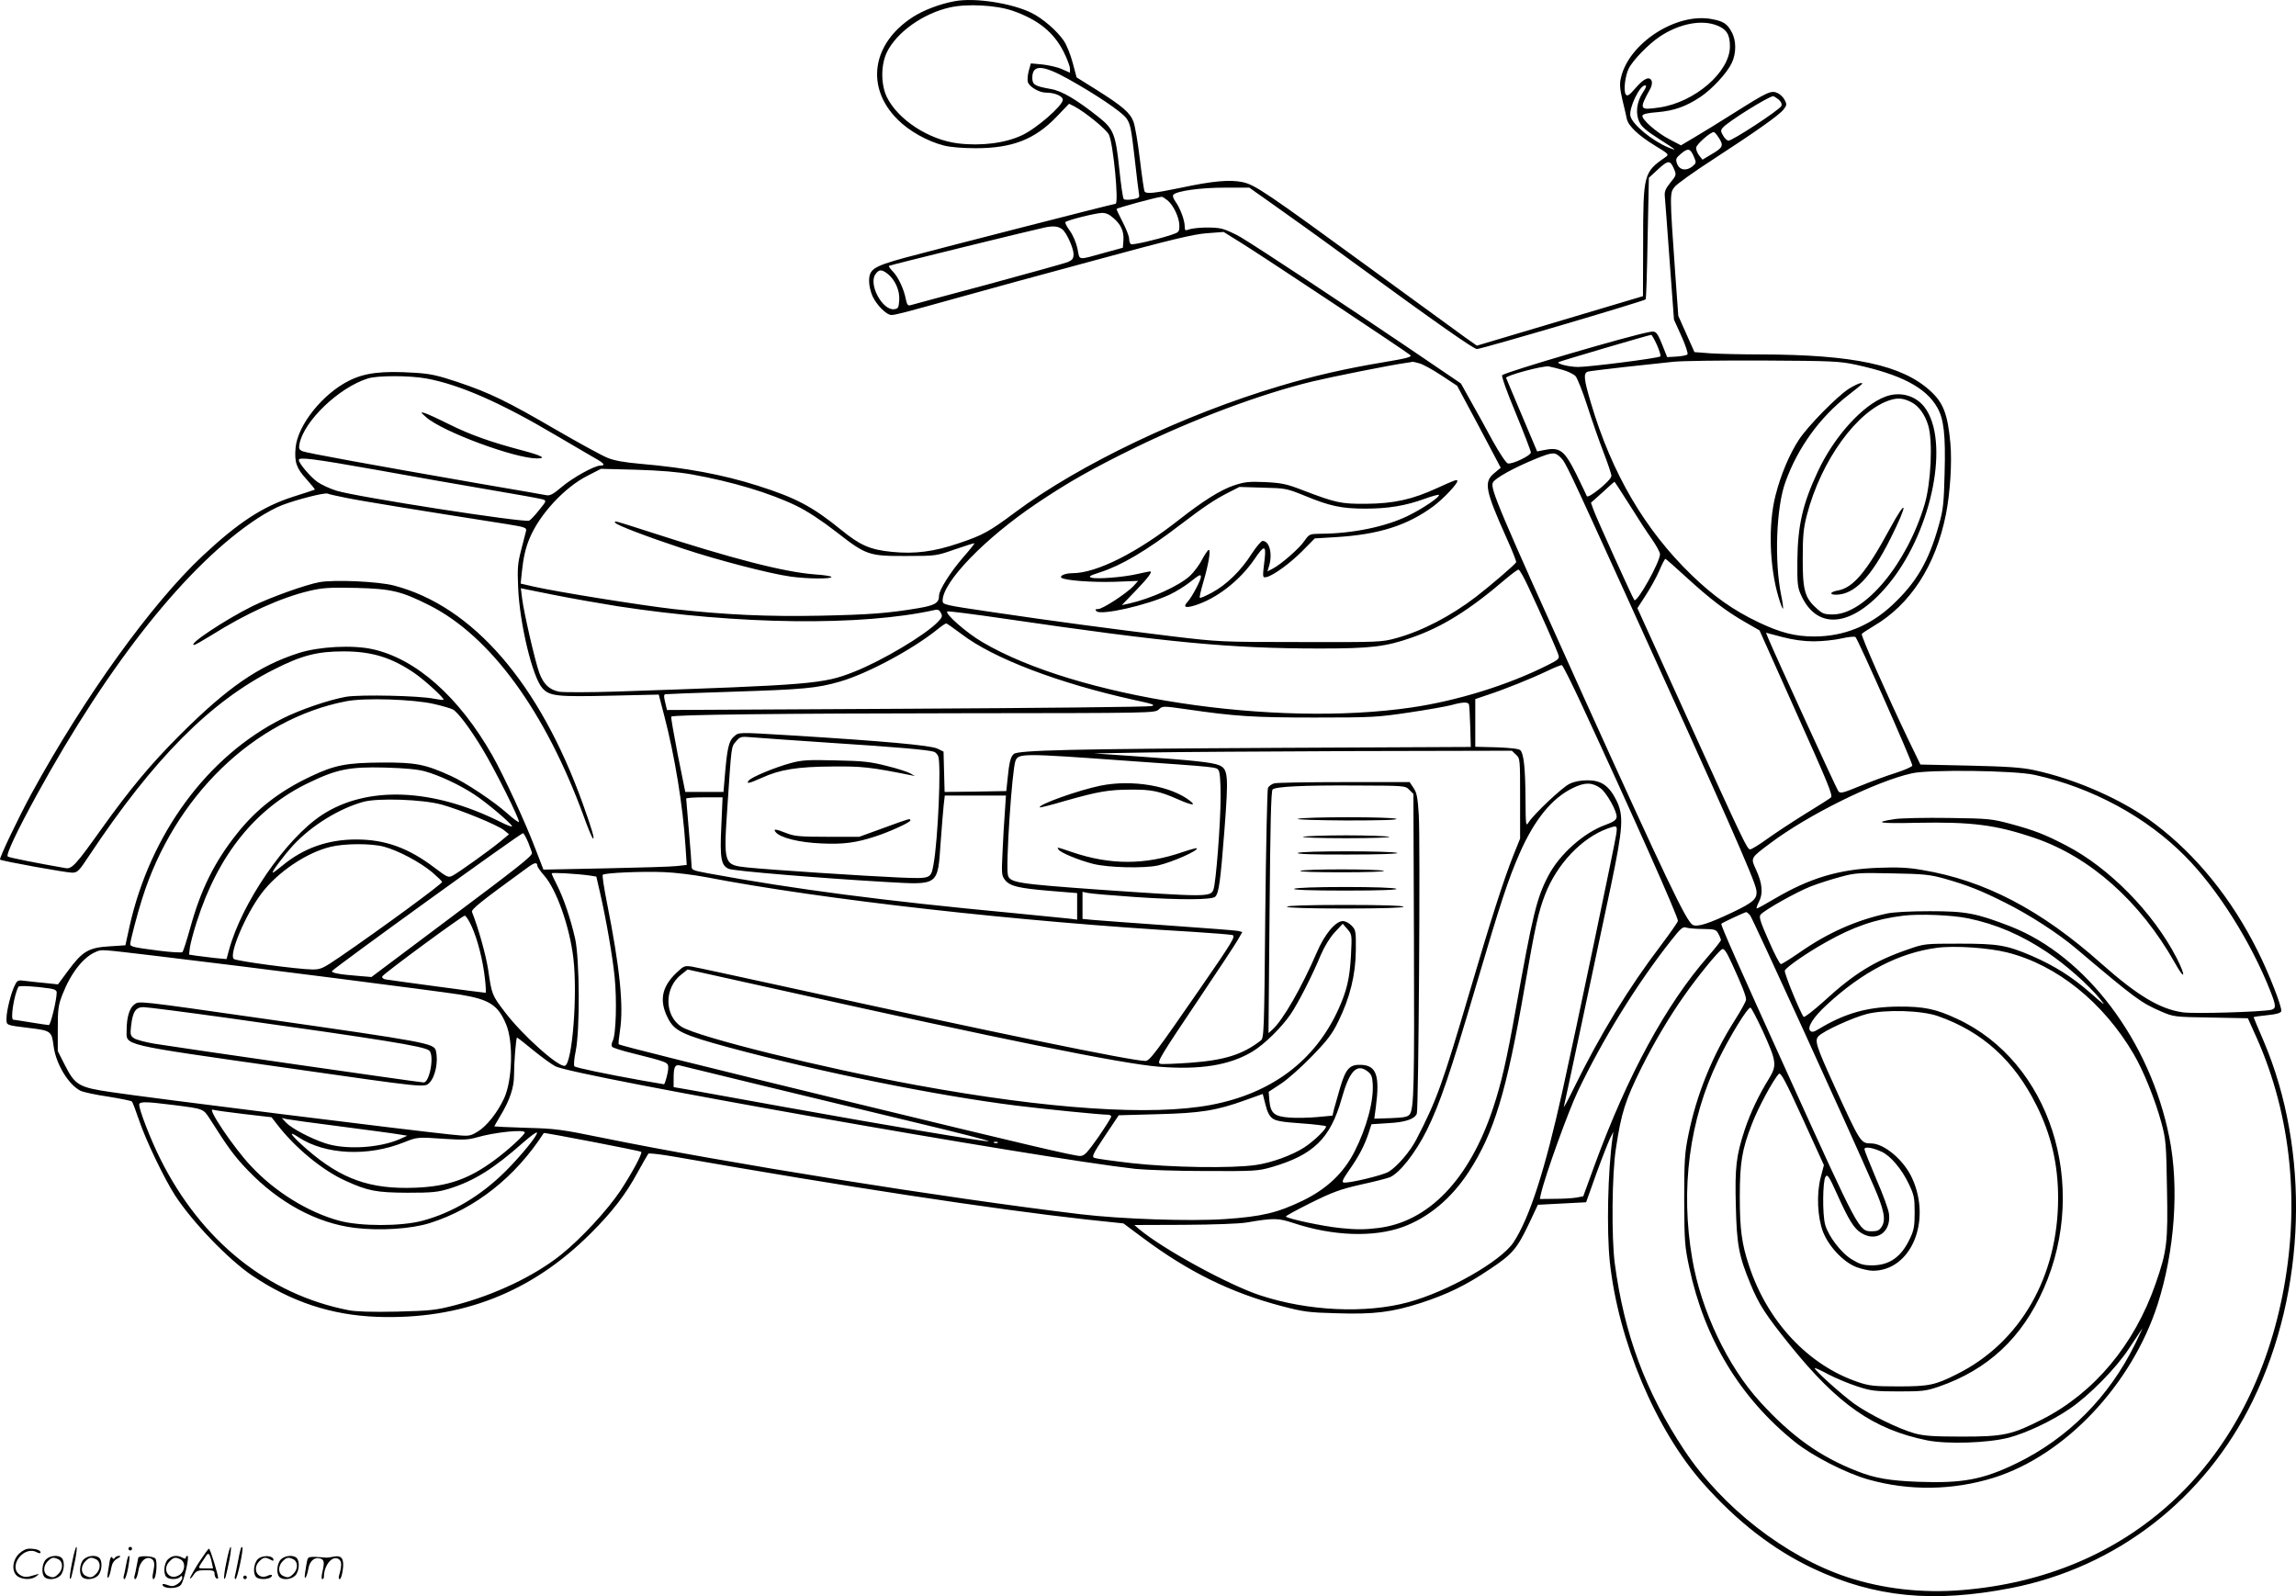 <?xml version="1.0" encoding="UTF-8"?>
<svg xmlns="http://www.w3.org/2000/svg" version="1.0" viewBox="0 0 1280.261 890.141" preserveAspectRatio="xMidYMid meet">
  <g transform="translate(-0.381,890.65) scale(0.1,-0.1)" fill="#000000" stroke="none">
    <path d="M5328 8900 c-82 -15 -175 -50 -235 -89 -228 -148 -264 -391 -85 -570 64 -65 166 -122 259 -146 35 -9 103 -15 178 -15 203 0 329 49 450 175 l70 73 30 -15 c60 -32 176 -126 192 -157 24 -46 57 -386 37 -386 -11 0 -1032 -262 -1179 -302 -173 -48 -195 -63 -195 -130 0 -24 9 -61 19 -83 23 -50 78 -105 105 -105 24 0 75 14 381 99 121 34 460 127 754 206 430 117 552 146 626 151 l92 7 109 -68 c132 -83 914 -602 932 -619 10 -10 -20 -18 -152 -40 -208 -35 -378 -73 -575 -132 -533 -158 -1118 -437 -1476 -704 -146 -109 -181 -128 -315 -173 -138 -47 -246 -61 -373 -48 -121 12 -176 36 -282 122 -160 130 -252 179 -466 247 -195 62 -399 100 -654 122 -91 8 -147 18 -185 34 -30 12 -158 82 -284 155 -275 160 -369 206 -550 267 -114 38 -155 47 -244 52 -177 11 -272 0 -359 -43 -149 -73 -289 -248 -301 -375 -7 -80 4 -114 60 -175 28 -31 49 -57 47 -59 -2 -1 -57 -20 -122 -40 -168 -54 -304 -143 -501 -327 -287 -268 -663 -791 -956 -1327 -74 -136 -182 -363 -176 -369 7 -8 369 -73 401 -73 31 0 38 7 98 98 359 540 676 858 1030 1036 154 78 240 100 387 100 157 0 268 -34 396 -122 58 -40 168 -141 161 -148 -2 -2 -26 1 -53 6 -81 17 -410 24 -490 11 -95 -17 -255 -71 -356 -122 -418 -210 -737 -644 -852 -1159 l-23 -105 -91 -6 c-114 -7 -149 -28 -228 -135 l-57 -77 -66 7 c-36 3 -87 9 -113 12 -44 6 -47 5 -61 -23 -21 -40 -47 -143 -47 -186 0 -39 -5 -37 125 -53 124 -15 127 -17 138 -104 14 -99 82 -211 149 -246 16 -8 86 -23 155 -33 68 -11 128 -23 132 -27 5 -5 22 -52 40 -104 37 -111 141 -327 201 -420 98 -150 297 -357 430 -447 219 -147 440 -220 695 -230 470 -17 861 135 1190 463 123 122 198 220 265 344 29 52 55 98 59 103 4 4 72 -4 152 -18 946 -166 1767 -291 2289 -349 l208 -22 109 -81 c253 -189 491 -306 773 -380 122 -32 151 -36 305 -40 211 -7 311 6 470 57 153 50 253 99 388 190 124 82 150 113 218 256 l48 102 135 7 134 7 56 157 c31 86 66 174 76 196 l20 40 -5 -35 c-26 -187 -33 -513 -15 -689 47 -440 256 -939 522 -1238 188 -212 389 -368 613 -474 343 -161 669 -193 1105 -108 587 116 1078 496 1345 1044 299 611 322 1394 60 2008 -30 70 -55 129 -55 131 0 2 33 7 74 11 53 5 76 12 80 22 7 18 -68 211 -132 338 -146 292 -340 531 -572 707 -176 133 -438 249 -675 300 -71 15 -148 20 -362 25 l-271 6 -66 136 c-122 255 -266 582 -261 592 3 5 33 24 66 44 205 120 346 337 403 622 24 119 35 294 25 400 -15 160 -39 223 -111 289 -158 145 -428 203 -949 204 -102 0 -227 3 -276 6 l-91 7 -45 101 -45 101 -17 235 c-32 452 -31 451 -2 486 14 16 108 84 209 149 243 158 372 249 397 281 18 23 19 29 6 53 -7 15 -25 32 -40 39 -35 16 -56 6 -240 -110 -82 -52 -183 -114 -224 -138 l-74 -44 -63 33 c-72 37 -158 113 -152 133 3 9 31 15 84 19 92 8 158 31 238 84 66 44 148 132 176 190 26 54 26 127 -1 174 -25 46 -46 59 -110 71 -198 38 -464 -135 -507 -328 -8 -33 -6 -61 9 -125 11 -45 22 -92 24 -104 9 -39 65 -92 153 -146 82 -50 84 -52 62 -67 -121 -84 -124 -94 -124 -480 l-1 -295 -463 -138 -463 -138 -67 47 c-37 27 -267 194 -512 373 -599 437 -658 477 -728 492 -72 15 -168 6 -346 -32 -145 -30 -191 -35 -200 -20 -3 4 -15 84 -26 177 -11 93 -27 188 -36 212 -19 50 -59 85 -208 179 l-109 68 -22 82 c-12 45 -34 101 -50 123 -39 57 -119 125 -180 155 -110 54 -316 86 -427 65z m321 -53 c144 -50 231 -121 286 -230 19 -38 35 -80 35 -93 l0 -23 -45 20 c-24 11 -74 22 -109 26 l-64 6 -12 -42 c-6 -23 -8 -51 -5 -62 9 -27 63 -59 101 -59 48 0 94 -19 94 -40 0 -32 -145 -159 -226 -197 -94 -45 -230 -62 -359 -46 -162 20 -334 132 -396 258 -34 71 -34 179 0 250 55 112 201 216 351 250 96 22 258 13 349 -18z m3930 -83 c53 -21 71 -51 71 -116 0 -143 -196 -312 -394 -341 -112 -16 -114 -12 -50 105 8 14 11 33 8 42 -11 29 -42 17 -88 -36 -38 -44 -48 -50 -57 -38 -13 20 -4 101 16 143 22 46 110 137 176 181 108 71 232 95 318 60z m-3617 -299 c154 -86 293 -180 321 -216 23 -31 28 -53 47 -219 11 -102 23 -195 25 -207 4 -18 -1 -22 -36 -28 -22 -4 -45 -3 -49 1 -5 5 -16 81 -25 169 -20 191 -32 222 -112 286 -126 100 -208 149 -269 159 -91 16 -104 24 -104 63 0 75 57 73 202 -8z m3202 -75 c-34 -52 -42 -116 -19 -164 13 -27 40 -50 106 -92 49 -31 89 -58 89 -60 0 -3 -15 2 -33 10 -92 38 -202 129 -212 176 -9 43 51 170 81 170 11 0 8 -10 -12 -40z m757 -38 c14 -12 20 -25 16 -36 -9 -22 -277 -197 -296 -194 -9 2 -22 15 -30 30 -13 22 -13 29 -1 42 25 32 257 176 281 176 4 0 17 -8 30 -18z m-331 -217 c26 -42 21 -52 -48 -92 l-45 -27 -19 24 c-10 13 -18 33 -16 44 3 19 79 86 98 86 5 0 18 -16 30 -35z m-139 -107 c12 -28 11 -32 -11 -50 -34 -27 -72 -20 -85 16 -9 26 -6 31 24 57 39 32 51 28 72 -23z m-111 -68 c12 -28 10 -33 -22 -72 -28 -35 -34 -50 -31 -78 2 -19 14 -182 27 -361 l24 -325 42 -93 c23 -51 38 -97 33 -101 -4 -5 -32 -10 -60 -12 l-53 -3 -16 40 c-41 104 -44 107 -83 100 -119 -22 -803 -223 -821 -241 -5 -5 28 -98 76 -212 46 -112 84 -211 84 -219 0 -17 -102 -66 -128 -61 -10 2 -44 53 -86 128 -37 69 -92 168 -122 221 l-54 97 -302 205 c-334 226 -829 553 -923 609 -33 20 -82 42 -108 49 -47 11 -152 8 -190 -6 -13 -6 -17 -2 -17 18 0 34 -25 102 -51 138 -13 19 -18 34 -12 40 21 21 153 39 285 39 l138 0 137 -97 c76 -53 271 -193 433 -312 474 -346 681 -491 699 -491 26 0 929 266 941 277 3 2 8 156 11 341 l7 337 52 48 c57 52 67 52 90 -3z m-2827 -170 c34 -27 67 -97 67 -142 0 -35 -2 -37 -47 -52 -87 -28 -214 -57 -223 -51 -6 4 -10 17 -10 30 0 13 -16 54 -35 91 -19 37 -35 70 -35 75 0 5 217 65 251 68 4 1 18 -8 32 -19z m-300 -100 c43 -37 59 -76 55 -126 l-3 -39 -95 -26 c-163 -45 -144 -47 -158 20 -7 34 -25 76 -43 101 -17 23 -28 45 -24 48 10 11 167 50 202 51 23 1 43 -8 66 -29z m-285 -63 c23 -18 62 -105 62 -137 0 -26 -6 -33 -32 -45 -18 -7 -220 -63 -448 -125 -228 -61 -422 -113 -431 -116 -13 -3 -18 5 -24 33 -10 55 -42 124 -72 155 -15 15 -25 29 -22 32 4 4 793 198 869 214 47 10 76 7 98 -11z m-974 -248 c41 -33 68 -93 64 -147 -3 -42 -6 -47 -29 -50 -64 -7 -142 136 -105 193 20 30 35 31 70 4z m4289 -396 c14 -32 23 -61 19 -64 -10 -10 -396 -59 -458 -59 -49 0 -120 17 -110 27 4 4 502 151 517 152 3 1 18 -25 32 -56z m1112 -111 c250 -55 386 -126 450 -236 38 -65 48 -155 42 -369 -4 -167 -8 -204 -31 -285 -57 -206 -126 -324 -261 -450 -124 -116 -271 -175 -435 -175 -106 0 -188 21 -310 79 -141 67 -251 145 -373 263 -261 252 -446 568 -562 960 -40 134 -43 167 -17 175 9 3 103 14 207 26 105 11 226 24 270 29 44 5 269 8 500 7 389 -2 427 -4 520 -24z m-2436 8 c19 -5 74 -35 122 -67 l88 -58 122 -228 121 -229 -36 -30 c-60 -49 -51 -95 69 -363 31 -69 55 -129 53 -134 -4 -11 -145 -132 -223 -192 -142 -109 -303 -192 -445 -231 -83 -23 -95 -23 -535 -22 -443 0 -454 1 -715 32 -358 44 -659 84 -997 134 -278 41 -283 42 -283 65 0 104 235 347 523 541 178 120 315 197 552 313 330 160 694 297 986 368 108 26 437 92 524 104 17 2 32 5 35 6 3 0 20 -3 39 -9z m798 -36 c29 -8 61 -24 72 -35 10 -11 40 -86 66 -167 26 -81 67 -198 91 -260 24 -63 44 -121 43 -130 -1 -25 -131 -130 -137 -112 -3 8 -30 63 -59 123 -68 135 -91 152 -183 133 l-35 -7 -85 201 c-47 110 -86 205 -88 209 -4 13 209 70 238 64 14 -3 49 -11 77 -19z m-6337 -48 c183 -33 415 -134 725 -318 88 -52 184 -108 212 -124 55 -30 66 -44 34 -44 -32 0 -154 -67 -216 -120 -47 -40 -65 -49 -85 -45 -14 3 -182 32 -375 65 -609 106 -959 170 -984 180 -20 9 -22 15 -17 42 25 127 219 313 381 364 53 17 231 17 325 0z m6326 -441 c28 -28 33 -38 366 -770 551 -1211 716 -1584 725 -1641 8 -48 -13 -68 -132 -125 -135 -64 -197 -84 -223 -70 -35 19 -149 258 -609 1274 -477 1056 -520 1159 -505 1192 11 24 113 81 237 132 96 39 109 40 141 8z m-6602 -69 c198 -36 483 -86 631 -111 149 -25 281 -49 294 -53 23 -8 23 -8 -19 -60 -23 -29 -48 -56 -56 -59 -32 -12 -961 132 -1074 167 -36 11 -83 33 -105 48 -39 27 -105 105 -105 123 0 18 78 8 434 -55z m1757 -25 c227 -41 435 -103 585 -176 58 -28 139 -81 220 -144 168 -131 182 -136 394 -135 164 0 166 1 269 37 58 20 106 35 108 34 2 -2 -26 -37 -62 -78 -72 -83 -135 -183 -135 -214 0 -41 -22 -54 -115 -70 -173 -29 -272 -36 -545 -42 -296 -6 -530 5 -821 37 -183 21 -651 96 -778 125 l-74 17 7 67 c8 77 20 131 43 186 56 134 196 285 324 349 l74 38 195 -5 c134 -4 231 -12 311 -26z m5228 -168 c44 -71 100 -157 125 -192 25 -36 46 -74 46 -85 0 -44 -128 -272 -143 -256 -8 8 -213 461 -228 504 l-14 39 65 58 c35 33 65 59 66 59 2 0 38 -57 83 -127z m-7154 37 c76 -16 395 -68 893 -146 105 -17 113 -20 109 -39 -3 -11 -15 -58 -27 -105 -19 -73 -22 -101 -17 -210 8 -200 80 -500 135 -561 40 -45 82 -49 383 -42 l266 6 31 -119 c58 -222 104 -502 118 -725 l7 -106 -54 -6 c-30 -4 -209 -9 -399 -13 l-346 -7 -44 114 c-57 150 -177 410 -241 523 -185 325 -424 538 -667 592 -112 25 -299 15 -412 -21 -224 -72 -397 -192 -661 -455 -166 -166 -279 -302 -440 -527 -141 -198 -164 -223 -198 -218 -155 27 -318 59 -324 65 -11 10 51 141 161 342 408 744 846 1292 1235 1546 43 28 104 61 135 72 84 32 235 70 252 64 8 -4 56 -14 105 -24z m7470 -441 c132 -121 223 -191 330 -252 l80 -46 187 -418 c200 -446 223 -502 211 -514 -5 -5 -69 -46 -143 -91 -74 -46 -171 -110 -214 -141 -43 -31 -85 -57 -93 -57 -17 0 -31 29 -361 755 l-268 590 46 71 c26 40 60 101 76 138 15 36 31 66 34 66 3 0 55 -46 115 -101z m-876 -62 c63 -134 157 -346 165 -374 6 -20 -1 -26 -61 -56 -220 -111 -505 -199 -759 -236 -767 -112 -1872 57 -2393 365 -88 51 -215 163 -194 171 6 2 150 -16 320 -41 910 -133 1256 -166 1759 -166 281 0 365 10 510 61 170 59 321 153 524 327 33 28 66 52 71 52 6 0 32 -46 58 -103z m-5083 -101 c676 -104 1363 -112 1771 -21 16 4 26 -1 33 -16 10 -18 8 -25 -17 -51 -70 -73 -310 -216 -467 -278 -172 -68 -232 -73 -1321 -110 -154 -5 -299 -5 -323 -1 -55 11 -87 41 -111 105 -23 62 -87 340 -96 416 l-7 56 184 -37 c100 -20 260 -48 354 -63z m1920 -156 c178 -136 542 -274 958 -366 107 -23 125 -29 101 -35 -15 -5 -630 -11 -1365 -15 l-1337 -7 -10 42 c-8 32 -8 43 0 46 7 1 176 8 377 14 396 13 468 19 599 57 152 44 406 180 545 293 21 17 42 31 46 31 3 0 42 -27 86 -60z m4751 -40 c46 0 116 7 155 16 38 9 74 12 78 8 17 -18 321 -706 317 -717 -2 -7 -44 -25 -93 -41 -49 -15 -138 -48 -199 -73 -98 -40 -110 -43 -121 -28 -10 13 -349 753 -390 851 l-13 32 91 -24 c62 -16 120 -24 175 -24z m-1295 -350 c283 -611 538 -1183 538 -1209 0 -6 -42 -66 -93 -134 -182 -239 -340 -498 -489 -802 -32 -66 -57 -111 -54 -100 6 23 177 829 262 1230 68 326 73 392 31 478 -41 82 -84 112 -161 112 -40 0 -75 -7 -101 -20 -40 -19 -197 -167 -228 -215 -15 -24 -16 -17 -17 135 -1 171 -10 249 -29 268 -8 8 -56 13 -131 16 l-120 3 0 133 0 133 68 23 c95 31 244 91 332 133 41 20 79 35 83 33 5 -1 54 -99 109 -217z m-6400 1 c48 -11 96 -25 107 -31 27 -14 97 -107 165 -220 69 -114 211 -398 203 -407 -3 -3 -32 18 -64 47 -75 67 -232 172 -314 209 -145 66 -198 76 -384 75 -200 -1 -265 -14 -400 -78 -173 -82 -302 -182 -411 -320 -125 -157 -201 -311 -260 -526 -19 -68 -38 -128 -43 -133 -4 -4 -64 -1 -132 8 -140 18 -159 22 -159 37 0 16 39 167 66 251 179 572 624 1004 1139 1103 102 20 373 11 487 -15z m5773 -3 c2 -7 5 -64 7 -125 l3 -112 -1070 -5 c-1150 -6 -1452 -13 -1478 -34 -18 -15 -26 -46 -35 -140 l-7 -67 -172 -3 -172 -2 -3 112 -3 113 -35 17 c-37 18 -304 42 -807 73 -315 19 -297 19 -328 -7 -28 -25 -37 -68 -50 -225 l-7 -83 -107 0 -106 0 -42 208 c-22 114 -39 209 -36 212 10 11 610 18 1627 19 1058 1 1070 1 1091 21 22 20 22 20 156 1 269 -39 370 -46 714 -46 322 0 350 2 525 28 102 15 208 34 235 41 64 18 95 19 100 4z m-3560 -214 c371 -24 543 -39 577 -50 9 -3 20 -15 24 -27 16 -51 -2 -459 -26 -596 -16 -87 -11 -85 -195 -78 -186 8 -721 43 -845 56 -131 14 -132 17 -110 341 23 344 21 330 47 361 24 28 28 29 87 24 33 -3 232 -17 441 -31z m3822 -66 c23 -21 23 -24 23 -245 l0 -223 -39 -97 c-54 -137 -123 -352 -241 -753 -153 -520 -185 -608 -297 -825 -35 -69 -108 -154 -156 -183 -33 -20 -225 -66 -251 -60 -12 2 -4 19 30 68 55 78 86 138 109 207 l16 50 93 6 c97 5 148 23 160 53 10 26 20 1530 11 1666 -6 97 -11 124 -29 150 l-22 33 -364 0 c-201 0 -377 -3 -391 -7 -15 -4 -30 -16 -35 -25 -4 -10 -11 -328 -15 -706 -6 -656 -7 -689 -25 -703 -100 -78 -202 -110 -392 -124 -85 -6 -160 -9 -169 -6 -20 8 -3 36 222 371 100 149 194 291 209 317 l27 47 -23 6 c-13 3 -185 16 -383 30 -198 14 -388 28 -422 31 l-63 6 0 75 0 76 29 -6 c16 -4 136 -14 266 -23 252 -17 427 -16 445 2 20 20 29 83 51 367 24 311 21 345 -29 366 -39 16 -142 27 -437 48 l-260 18 285 5 c157 3 681 6 1164 8 l880 2 23 -22z m-2172 -34 c513 -36 499 -35 513 -52 8 -11 12 -58 12 -150 0 -144 -26 -480 -40 -517 -16 -41 -40 -41 -635 0 -459 33 -501 39 -511 82 -13 50 23 587 42 636 16 43 38 43 619 1z m-3912 -59 c80 -22 193 -75 274 -128 68 -44 205 -160 212 -178 2 -6 -28 5 -65 24 -378 189 -745 203 -996 38 -202 -133 -447 -491 -518 -755 l-13 -48 -66 6 c-36 4 -83 10 -105 13 l-38 6 5 42 c4 23 20 87 38 141 119 374 329 634 624 775 157 76 228 90 425 85 111 -3 184 -10 223 -21z m8977 -20 c321 -71 623 -235 840 -455 179 -181 366 -477 474 -752 32 -81 32 -96 4 -103 -58 -12 -428 -23 -493 -14 -127 18 -252 93 -452 270 -338 302 -653 466 -1002 524 -79 14 -137 16 -245 12 -217 -8 -381 -57 -576 -172 -51 -30 -96 -55 -100 -55 -4 0 1 17 12 38 24 46 19 102 -17 180 -30 65 -31 63 80 146 211 159 590 346 790 390 99 22 575 16 685 -9z m-2422 -74 c34 -24 95 -133 90 -162 -2 -16 -19 -27 -63 -43 -120 -43 -255 -164 -317 -282 -66 -126 -87 -214 -183 -749 -49 -276 -80 -411 -125 -546 -132 -400 -361 -638 -644 -671 -70 -9 -124 -9 -208 0 -99 10 -290 51 -304 64 -3 3 60 37 138 76 121 60 164 76 278 102 74 16 148 35 163 41 55 23 143 135 207 263 73 149 128 309 276 811 134 454 178 589 241 732 83 189 180 308 297 365 68 33 108 32 154 -1z m-1066 -9 l23 -23 3 -802 c3 -821 0 -952 -23 -984 -11 -15 -30 -19 -105 -22 l-93 -3 9 68 c22 170 3 227 -78 232 -67 4 -89 -18 -121 -125 -14 -48 -30 -104 -35 -123 l-8 -35 -85 -8 c-46 -4 -115 -6 -153 -3 -86 6 -107 23 -114 94 l-4 50 70 46 c38 25 116 95 173 154 85 88 112 123 146 194 64 130 96 259 97 395 1 105 0 113 -23 137 -14 15 -36 26 -49 26 -41 0 -103 -74 -146 -176 -85 -196 -189 -378 -248 -430 l-21 -19 6 674 c4 482 8 676 17 685 16 16 169 24 472 22 264 -1 268 -1 290 -24z m-2255 -124 c-4 -51 -10 -151 -13 -223 -6 -122 -5 -132 14 -156 28 -35 76 -46 255 -61 l147 -12 0 -74 0 -74 -47 6 c-27 3 -167 17 -313 31 -724 68 -1217 133 -1697 221 -89 17 -93 18 -93 43 0 14 -7 103 -15 196 -8 94 -15 173 -15 178 0 4 46 7 101 7 l102 0 -7 -160 c-9 -181 -1 -221 42 -239 29 -12 511 -52 875 -73 298 -17 289 -23 306 222 6 85 14 179 17 208 l6 52 171 0 170 0 -6 -92z m-3142 42 c102 -28 311 -113 349 -143 l28 -23 -48 -40 c-62 -51 -230 -171 -265 -190 -25 -13 -30 -11 -100 42 -147 112 -277 159 -439 159 -158 0 -294 -48 -412 -146 -26 -21 -49 -39 -53 -39 -10 0 57 90 113 152 102 110 255 205 392 243 81 22 327 14 435 -15z m6551 -166 c-6 -47 -228 -1108 -297 -1419 -100 -454 -186 -720 -276 -857 -71 -106 -366 -274 -588 -334 -237 -64 -559 -49 -825 39 -176 58 -540 257 -673 368 l-28 24 278 1 c165 1 306 6 348 13 151 26 177 25 261 -3 221 -73 446 -81 610 -22 144 53 271 159 368 308 141 217 210 444 311 1028 59 340 76 418 114 517 66 171 205 317 349 369 54 19 55 18 48 -32z m-6067 -45 c11 -29 21 -55 21 -60 0 -17 -66 -70 -475 -376 l-420 -315 -72 6 c-105 8 -153 17 -148 27 12 18 1051 769 1065 769 4 0 17 -23 29 -51z m-805 -24 c79 -21 202 -86 270 -143 30 -26 55 -50 55 -54 1 -10 -331 -254 -570 -418 -94 -64 -106 -70 -153 -70 -81 1 -427 47 -439 59 -27 27 65 245 154 364 89 119 252 229 386 261 78 19 225 20 297 1z m856 -107 c0 -5 17 -30 38 -54 69 -77 143 -288 163 -462 24 -201 -6 -586 -47 -599 -34 -11 -239 172 -336 301 -71 93 -72 96 -92 234 -13 84 -54 231 -90 322 -6 15 41 53 309 248 39 29 55 32 55 10z m940 -63 c647 -125 1747 -249 2715 -305 110 -7 209 -15 221 -18 19 -6 1 -36 -180 -298 -248 -359 -282 -404 -305 -404 -77 0 -848 159 -1986 409 -275 60 -519 113 -543 117 -41 6 -45 5 -89 -37 -80 -78 -94 -154 -45 -250 36 -72 80 -93 341 -164 508 -137 1154 -268 1601 -324 151 -19 471 -51 513 -51 9 0 17 -5 17 -10 0 -6 -33 -58 -72 -115 -63 -89 -77 -104 -101 -105 -34 0 -282 58 -1282 301 -831 202 -1285 315 -1291 322 -3 2 1 38 7 78 21 136 -1 350 -72 707 -17 85 -28 157 -24 160 10 11 219 20 340 15 61 -2 166 -15 235 -28z m-648 9 l37 -6 20 -87 c34 -147 70 -354 82 -472 13 -128 8 -324 -11 -358 -7 -15 -8 -27 -2 -33 5 -5 54 -21 108 -34 202 -51 204 -51 204 -83 0 -24 -18 -91 -24 -91 -1 0 -54 9 -117 20 -207 37 -374 72 -382 80 -5 4 -2 43 7 85 24 118 22 510 -3 626 -25 110 -63 224 -101 299 -17 33 -30 62 -30 66 0 6 141 -2 212 -12z m7553 -17 c127 -36 202 -65 341 -135 134 -67 295 -171 394 -255 330 -279 361 -302 474 -351 70 -30 73 -31 278 -34 l206 -4 50 -111 c193 -435 243 -938 142 -1439 -192 -953 -858 -1564 -1787 -1639 -222 -18 -439 7 -638 72 -345 114 -699 390 -910 709 -216 326 -334 645 -387 1040 -19 142 -16 500 6 640 30 201 52 269 143 453 67 134 155 284 238 401 71 102 189 247 211 259 11 6 24 -12 55 -80 54 -117 79 -180 79 -201 0 -9 -28 -60 -61 -112 -126 -197 -216 -419 -261 -644 -20 -98 -23 -140 -23 -361 1 -232 3 -259 28 -376 85 -400 285 -730 591 -975 97 -78 286 -174 407 -208 230 -65 474 -61 701 10 397 125 767 517 912 964 96 298 122 656 66 934 -107 537 -464 1011 -885 1176 -191 74 -248 85 -450 85 -109 0 -204 -5 -240 -13 -170 -37 -327 -106 -485 -216 -52 -36 -100 -66 -106 -66 -6 0 -37 59 -68 131 -48 108 -55 133 -45 145 22 26 200 126 279 157 41 16 116 40 165 53 84 23 103 24 290 20 175 -3 211 -7 290 -29z m-1083 -204 c14 -16 552 -1194 689 -1509 59 -134 70 -191 45 -229 -13 -20 -25 -25 -55 -25 -71 0 -71 0 -463 865 -286 630 -381 845 -376 850 5 6 132 65 139 65 3 0 13 -8 21 -17z m1217 -18 c155 -32 297 -93 440 -189 102 -68 231 -182 296 -262 34 -42 26 -36 -57 37 -102 89 -197 149 -325 205 -141 60 -187 68 -403 68 -193 0 -196 0 -287 -32 -186 -64 -299 -133 -471 -291 -57 -51 -107 -90 -111 -85 -19 23 -110 245 -105 258 7 18 123 99 229 158 152 86 276 129 431 148 90 11 274 4 363 -15z m-8345 -45 c34 -75 63 -192 74 -292 5 -43 6 -78 4 -78 -13 0 -541 71 -560 75 -13 3 -20 10 -16 17 11 18 446 338 459 338 7 0 24 -27 39 -60z m4903 -160 c-7 -130 -23 -198 -71 -304 -131 -286 -372 -467 -709 -531 -332 -63 -909 -24 -1642 110 -529 97 -1218 268 -1310 325 -98 61 -99 219 -1 293 l34 27 514 -114 c1231 -275 1905 -411 2111 -428 233 -19 398 8 524 84 67 40 163 135 213 208 43 63 123 220 169 332 21 48 49 94 77 125 l45 48 26 -30 c25 -29 26 -31 20 -145z m1961 146 c68 -1 75 -3 87 -26 8 -14 14 -30 15 -35 0 -6 -32 -46 -70 -90 -236 -269 -451 -665 -636 -1170 l-62 -170 -38 -7 c-22 -4 -76 -7 -122 -7 l-82 -1 6 28 c24 105 152 459 206 573 139 291 328 597 517 837 55 70 68 82 86 76 11 -4 53 -8 93 -8z m1698 -131 c278 -70 537 -279 706 -568 55 -94 120 -256 154 -382 25 -93 27 -118 31 -366 6 -300 0 -349 -63 -530 -118 -341 -342 -609 -631 -757 -171 -87 -216 -97 -448 -97 -161 0 -213 4 -265 18 -89 25 -250 104 -335 164 -72 52 -229 193 -222 200 2 2 38 -14 78 -36 41 -21 112 -51 159 -66 76 -25 100 -28 230 -28 132 0 152 2 223 26 276 95 466 273 587 548 255 579 34 1265 -484 1504 -117 55 -185 69 -326 68 -170 -1 -297 -36 -443 -124 -29 -18 -40 -20 -49 -11 -19 19 16 75 92 145 200 185 404 290 615 318 99 13 287 0 391 -26z m-10316 -20 c521 -62 1561 -195 1689 -215 164 -27 212 -58 257 -166 41 -98 35 -311 -11 -412 -37 -80 -98 -157 -149 -187 -44 -26 -45 -26 -153 -15 -223 23 -1670 203 -1888 236 -181 26 -202 39 -258 148 l-41 81 0 125 c0 111 3 132 27 193 47 119 117 208 187 236 34 13 12 15 340 -24z m-597 -181 c26 -4 37 -11 37 -22 0 -42 -34 -182 -44 -182 -6 0 -51 7 -101 15 -50 8 -93 15 -97 15 -18 0 5 143 29 184 5 7 87 3 176 -10z m9551 -239 c76 -168 79 -189 34 -263 -57 -92 -104 -191 -136 -287 -47 -144 -55 -208 -49 -425 5 -216 17 -278 82 -435 47 -114 84 -171 220 -340 268 -332 466 -470 765 -531 112 -22 337 -15 454 15 99 26 243 94 343 163 107 73 256 224 328 334 33 50 66 99 73 110 6 10 -10 -26 -37 -81 -146 -299 -376 -530 -665 -670 -186 -90 -300 -111 -546 -102 -158 6 -242 20 -340 59 -208 81 -367 195 -542 387 -181 198 -329 510 -378 797 -67 389 -17 775 145 1109 64 132 165 297 180 292 5 -2 36 -61 69 -132z m976 85 c248 -87 425 -247 550 -499 81 -162 120 -328 120 -515 0 -439 -211 -807 -565 -983 -121 -61 -156 -68 -325 -68 -136 0 -163 3 -225 24 -277 93 -507 338 -609 651 -40 119 -51 203 -51 380 0 193 12 265 67 407 35 92 120 249 151 281 10 10 37 -39 132 -248 l119 -261 -18 -69 c-24 -92 -18 -221 13 -303 32 -82 115 -170 187 -197 30 -11 71 -20 91 -20 212 0 329 275 219 516 -46 101 -155 193 -228 194 -59 0 -60 2 -206 321 -101 222 -111 253 -88 277 25 28 189 103 270 124 103 26 305 20 396 -12z m-7832 -191 c48 -39 103 -79 123 -89 107 -55 2683 -510 3234 -572 61 -6 238 -12 395 -12 269 -1 289 0 365 22 233 68 327 159 390 382 43 154 84 197 143 153 22 -16 28 -30 30 -69 7 -96 -34 -247 -101 -379 -61 -120 -155 -209 -289 -274 -141 -68 -228 -89 -435 -103 -193 -13 -576 0 -803 27 -751 90 -1990 288 -2665 426 -230 47 -264 52 -427 56 -98 3 -178 7 -178 8 0 1 16 29 35 61 51 84 75 156 75 223 0 72 11 211 17 211 3 0 44 -32 91 -71z m1292 -200 c250 -60 636 -154 858 -207 222 -53 397 -98 389 -100 -18 -4 -549 85 -1127 189 -245 44 -487 88 -537 97 l-93 16 0 47 c0 64 7 80 34 74 11 -3 226 -55 476 -116z m2830 -180 c19 -14 57 -20 158 -27 73 -5 136 -13 139 -16 10 -9 -65 -82 -120 -118 -68 -44 -184 -86 -269 -98 -133 -20 -482 -14 -693 10 -104 12 -198 25 -208 29 -17 6 -10 21 58 123 l77 115 217 6 c240 6 328 20 491 79 l95 34 15 -59 c10 -42 23 -66 40 -78z m-6135 76 c180 -23 171 -20 212 -83 99 -156 134 -204 207 -280 175 -183 386 -297 598 -323 139 -17 315 -6 419 27 253 80 476 256 635 502 2 4 537 -99 543 -105 9 -7 -51 -118 -116 -217 -73 -109 -218 -266 -330 -356 -147 -118 -368 -224 -591 -282 -108 -28 -134 -31 -325 -36 -141 -3 -229 0 -270 8 -450 88 -822 387 -1050 845 -53 106 -117 271 -117 301 0 18 34 18 185 -1z m398 -51 l155 -18 31 -40 c99 -129 253 -257 383 -315 123 -56 170 -65 343 -66 140 0 169 3 235 23 137 43 245 110 410 256 41 36 76 62 78 56 5 -14 -92 -132 -175 -215 -139 -138 -298 -232 -463 -276 -119 -32 -347 -32 -465 0 -173 47 -358 161 -492 305 -98 104 -248 328 -212 314 9 -3 86 -14 172 -24z m537 -69 c151 -20 298 -39 325 -44 l50 -8 -40 -18 c-114 -51 -305 -62 -418 -24 -82 27 -189 84 -218 115 l-24 26 25 -6 c14 -3 149 -22 300 -41z m1030 -34 c0 -13 -97 -102 -170 -155 -142 -105 -260 -146 -440 -153 -251 -10 -413 47 -606 215 -88 77 -111 110 -45 66 147 -97 386 -109 587 -28 76 30 74 30 234 19 96 -6 125 -5 174 9 96 28 266 46 266 27z m2637 -57 c-3 -3 -12 -4 -19 -1 -8 3 -5 6 6 6 11 1 17 -2 13 -5z m4930 -51 c48 -22 110 -95 149 -176 31 -65 34 -79 34 -162 0 -75 -4 -99 -26 -145 -48 -103 -114 -150 -212 -150 -48 0 -67 6 -112 33 -59 35 -131 129 -149 194 -16 56 -14 245 2 267 11 16 19 4 65 -98 65 -145 94 -191 135 -216 84 -52 166 5 154 106 -2 23 -34 111 -71 195 -36 85 -66 160 -66 167 0 16 46 9 97 -15z M10314 6739 c-65 -41 -229 -208 -279 -284 -53 -81 -101 -194 -131 -312 -41 -161 -34 -396 17 -567 11 -37 22 -66 25 -64 2 3 -2 36 -10 74 -39 190 -28 494 24 634 69 191 191 359 350 483 87 68 86 67 69 67 -8 0 -37 -14 -65 -31z M10518 6695 c-128 -47 -287 -223 -378 -418 -85 -182 -112 -302 -114 -497 -1 -131 1 -150 22 -195 94 -204 299 -172 498 78 235 297 330 788 189 973 -50 65 -136 89 -217 59z m143 -31 c42 -21 77 -70 95 -131 26 -89 15 -319 -20 -438 -100 -335 -334 -615 -513 -615 -47 0 -58 4 -92 36 -64 57 -76 103 -75 279 0 123 4 166 23 239 79 305 282 585 466 642 42 13 73 10 116 -12z M10540 5955 c-128 -237 -202 -325 -286 -341 -46 -8 -53 -24 -12 -24 102 1 195 97 303 313 100 199 96 238 -5 52z M8018 6185 c-138 -64 -244 -87 -398 -88 -138 -1 -167 5 -350 75 -93 36 -118 41 -211 46 -91 4 -116 1 -173 -18 -74 -24 -174 -87 -304 -189 -237 -187 -464 -301 -598 -301 -40 0 -73 -14 -62 -25 14 -15 171 -27 296 -23 l132 5 -27 -30 c-41 -42 -171 -127 -196 -127 -16 0 -18 -3 -9 -12 25 -25 284 34 409 93 34 16 84 47 112 69 54 43 61 46 61 29 0 -18 -50 -112 -72 -136 -29 -31 -17 -39 34 -24 123 37 254 138 338 261 52 77 64 77 56 3 -13 -109 -13 -108 8 -105 37 7 131 75 201 145 l70 71 115 7 c241 14 401 65 546 172 54 40 134 124 134 141 0 11 -13 6 -112 -39z m-739 -43 c140 -58 206 -72 338 -72 126 0 225 16 331 55 41 15 76 24 79 22 9 -10 -90 -77 -172 -117 -125 -61 -309 -99 -485 -100 -64 -1 -65 -1 -92 -39 -28 -42 -131 -132 -178 -156 l-29 -15 10 33 c19 67 1 137 -37 137 -8 0 -35 -33 -61 -72 -59 -94 -142 -174 -221 -216 -35 -19 -65 -32 -68 -29 -3 2 6 42 20 89 29 99 42 178 30 178 -5 0 -22 -25 -38 -55 -15 -30 -46 -70 -67 -90 -63 -57 -216 -126 -338 -154 l-42 -9 81 84 c69 72 92 104 76 104 -3 0 -33 -6 -68 -14 -81 -19 -229 -30 -258 -21 -19 6 -11 11 48 30 118 38 258 120 447 265 134 102 188 138 265 178 l65 33 130 -4 c126 -3 133 -4 234 -45z M2380 6580 c89 -80 494 -230 618 -230 56 0 27 16 -83 45 -177 47 -287 86 -406 145 -64 32 -127 61 -140 64 -21 6 -20 3 11 -24z M3435 5991 c7 -13 175 -77 377 -144 189 -63 484 -140 601 -156 93 -13 227 -14 227 -2 0 4 -40 11 -90 14 -174 13 -458 86 -942 243 -181 58 -182 59 -173 45z M1785 5660 c-77 -14 -277 -86 -374 -134 -153 -76 -363 -216 -325 -216 6 0 48 24 95 53 197 124 388 210 546 248 77 18 111 20 263 17 196 -5 251 -18 408 -97 341 -172 647 -591 863 -1183 23 -65 46 -118 50 -118 9 0 -8 56 -57 193 -241 672 -613 1103 -1053 1218 -87 23 -332 34 -416 19z M4413 4651 c-89 -24 -218 -78 -234 -97 -17 -21 1 -17 73 15 100 46 199 62 393 63 165 2 215 -4 435 -48 l25 -5 -26 15 c-14 8 -72 27 -130 41 -89 23 -130 28 -284 31 -155 4 -190 2 -252 -15z M4930 4289 l-135 -49 -177 0 c-154 0 -184 3 -228 20 -61 24 -77 26 -61 6 26 -32 133 -58 254 -63 124 -6 196 4 302 39 81 26 195 79 195 89 0 13 -2 12 -150 -42z M6140 4525 c-123 -25 -352 -107 -338 -121 2 -2 66 14 140 36 183 52 244 63 368 63 113 1 158 -8 262 -54 77 -34 104 -37 68 -9 -106 84 -323 121 -500 85z M5906 4169 c10 -17 111 -59 193 -80 83 -21 283 -26 361 -9 80 18 229 84 217 96 -2 2 -37 -7 -78 -21 -212 -73 -404 -73 -619 0 -85 29 -83 29 -74 14z M10571 4339 c-127 -19 -90 -26 120 -21 307 6 442 -11 659 -85 310 -106 588 -354 781 -696 56 -101 64 -80 10 27 -131 254 -377 504 -617 628 -117 61 -176 84 -309 120 -105 28 -121 30 -345 33 -129 2 -264 -1 -299 -6z M7240 4340 c-14 -4 107 -8 270 -9 194 0 290 3 280 9 -18 12 -514 12 -550 0z M7270 4240 c-14 -4 93 -8 240 -8 147 0 254 4 240 8 -14 4 -122 8 -240 8 -118 0 -226 -4 -240 -8z M7240 4150 c-10 -6 86 -10 280 -9 174 0 287 4 275 9 -28 12 -536 12 -555 0z M7255 4050 c-12 -5 84 -8 235 -8 142 0 244 4 230 8 -34 11 -440 11 -465 0z M7220 3950 c-10 -6 88 -10 285 -10 197 0 295 4 285 10 -9 6 -128 10 -285 10 -157 0 -276 -4 -285 -10z M7180 3850 c0 -6 115 -10 325 -10 210 0 325 4 325 10 0 6 -115 10 -325 10 -210 0 -325 -4 -325 -10z M753 3305 c-27 -19 -43 -72 -43 -142 0 -89 -53 -77 901 -213 769 -110 760 -109 787 -82 34 34 51 121 36 180 -11 40 -53 48 -949 176 -728 104 -704 101 -732 81z m518 -75 c863 -121 1098 -158 1126 -182 30 -25 3 -178 -31 -178 -20 0 -1401 199 -1501 216 -49 8 -100 22 -113 30 -21 14 -23 20 -17 72 9 77 26 102 69 102 19 0 229 -27 467 -60z M406 194 c-10 -47 -15 -88 -12 -91 5 -6 9 7 30 110 7 37 10 67 6 67 -4 0 -15 -39 -24 -86z M720 270 c0 -5 5 -10 10 -10 6 0 10 5 10 10 0 6 -4 10 -10 10 -5 0 -10 -4 -10 -10z M1266 194 c-10 -47 -15 -88 -12 -91 5 -6 9 7 30 110 7 37 10 67 6 67 -4 0 -15 -39 -24 -86z M1346 269 c-3 -8 -10 -41 -16 -74 -6 -33 -14 -68 -16 -77 -3 -10 -1 -18 3 -18 10 0 46 171 38 178 -2 3 -7 -1 -9 -9z M109 241 c-38 -38 -41 -101 -7 -125 29 -20 79 -20 104 0 18 14 18 15 1 10 -53 -17 -69 -17 -92 -2 -69 45 21 166 94 126 12 -6 21 -7 21 -1 0 12 -25 21 -62 21 -19 0 -39 -10 -59 -29z M1110 189 c-28 -45 -49 -83 -47 -85 2 -3 12 7 21 21 14 21 24 25 66 25 43 0 50 -3 50 -19 0 -11 5 -23 10 -26 6 -3 10 -3 10 1 0 20 -44 164 -51 164 -4 0 -30 -37 -59 -81z m75 4 l7 -33 -42 0 c-42 0 -42 0 -28 23 8 12 21 32 29 44 15 25 22 18 34 -34z M260 210 c-22 -22 -27 -79 -8 -98 19 -19 66 -14 88 8 22 22 27 79 8 98 -19 19 -66 14 -88 -8z m71 0 c25 -14 25 -54 -1 -80 -23 -23 -33 -24 -61 -10 -25 14 -25 54 1 80 23 23 33 24 61 10z M470 210 c-22 -22 -27 -79 -8 -98 19 -19 66 -14 88 8 22 22 27 79 8 98 -19 19 -66 14 -88 -8z m71 0 c25 -14 25 -54 -1 -80 -23 -23 -33 -24 -61 -10 -25 14 -25 54 1 80 23 23 33 24 61 10z M616 204 c-3 -16 -8 -47 -11 -69 -8 -51 10 -26 19 27 5 27 15 42 34 53 18 10 22 14 10 15 -9 0 -20 -5 -24 -11 -5 -8 -9 -8 -14 1 -5 8 -10 3 -14 -16z M717 223 c-2 -4 -7 -26 -11 -48 -4 -22 -9 -48 -12 -57 -3 -10 -1 -18 4 -18 4 0 14 28 20 62 11 58 10 81 -1 61z M775 220 c-1 -3 -5 -23 -9 -45 -4 -22 -9 -48 -12 -57 -3 -10 -1 -18 4 -18 5 0 13 20 17 45 7 53 44 87 74 68 17 -11 19 -28 8 -80 -4 -18 -3 -33 2 -33 16 0 24 99 11 115 -12 14 -87 18 -95 5z M940 210 c-22 -22 -27 -79 -8 -98 15 -15 61 -15 76 0 9 9 12 8 12 -5 0 -9 -12 -24 -26 -34 -21 -13 -32 -15 -55 -6 -16 6 -29 8 -29 3 0 -24 81 -27 102 -2 18 19 50 162 37 162 -5 0 -9 -5 -9 -10 0 -7 -6 -7 -19 0 -30 16 -59 12 -81 -10z m71 0 c29 -16 25 -65 -6 -86 -56 -37 -103 28 -55 76 23 23 33 24 61 10z M1441 211 c-23 -23 -28 -80 -9 -99 19 -19 88 -13 88 9 0 5 -11 4 -24 -2 -54 -25 -89 38 -46 81 23 23 33 24 62 9 16 -9 19 -8 16 3 -8 22 -64 22 -87 -1z M1570 210 c-22 -22 -27 -79 -8 -98 19 -19 66 -14 88 8 22 22 27 79 8 98 -19 19 -66 14 -88 -8z m71 0 c25 -14 25 -54 -1 -80 -23 -23 -33 -24 -61 -10 -25 14 -25 54 1 80 23 23 33 24 61 10z M1716 201 c-3 -14 -8 -44 -11 -66 -8 -51 10 -26 19 27 8 41 35 63 66 53 22 -7 24 -21 11 -77 -5 -22 -5 -38 0 -38 5 0 9 6 9 13 0 68 51 125 85 97 15 -13 15 -35 -1 -92 -3 -10 -1 -18 4 -18 6 0 13 23 17 50 9 63 -5 84 -49 76 -17 -4 -35 -6 -41 -6 -101 8 -104 7 -109 -19z M1360 110 c0 -5 5 -10 10 -10 6 0 10 5 10 10 0 6 -4 10 -10 10 -5 0 -10 -4 -10 -10z"></path>
  </g>
</svg>
